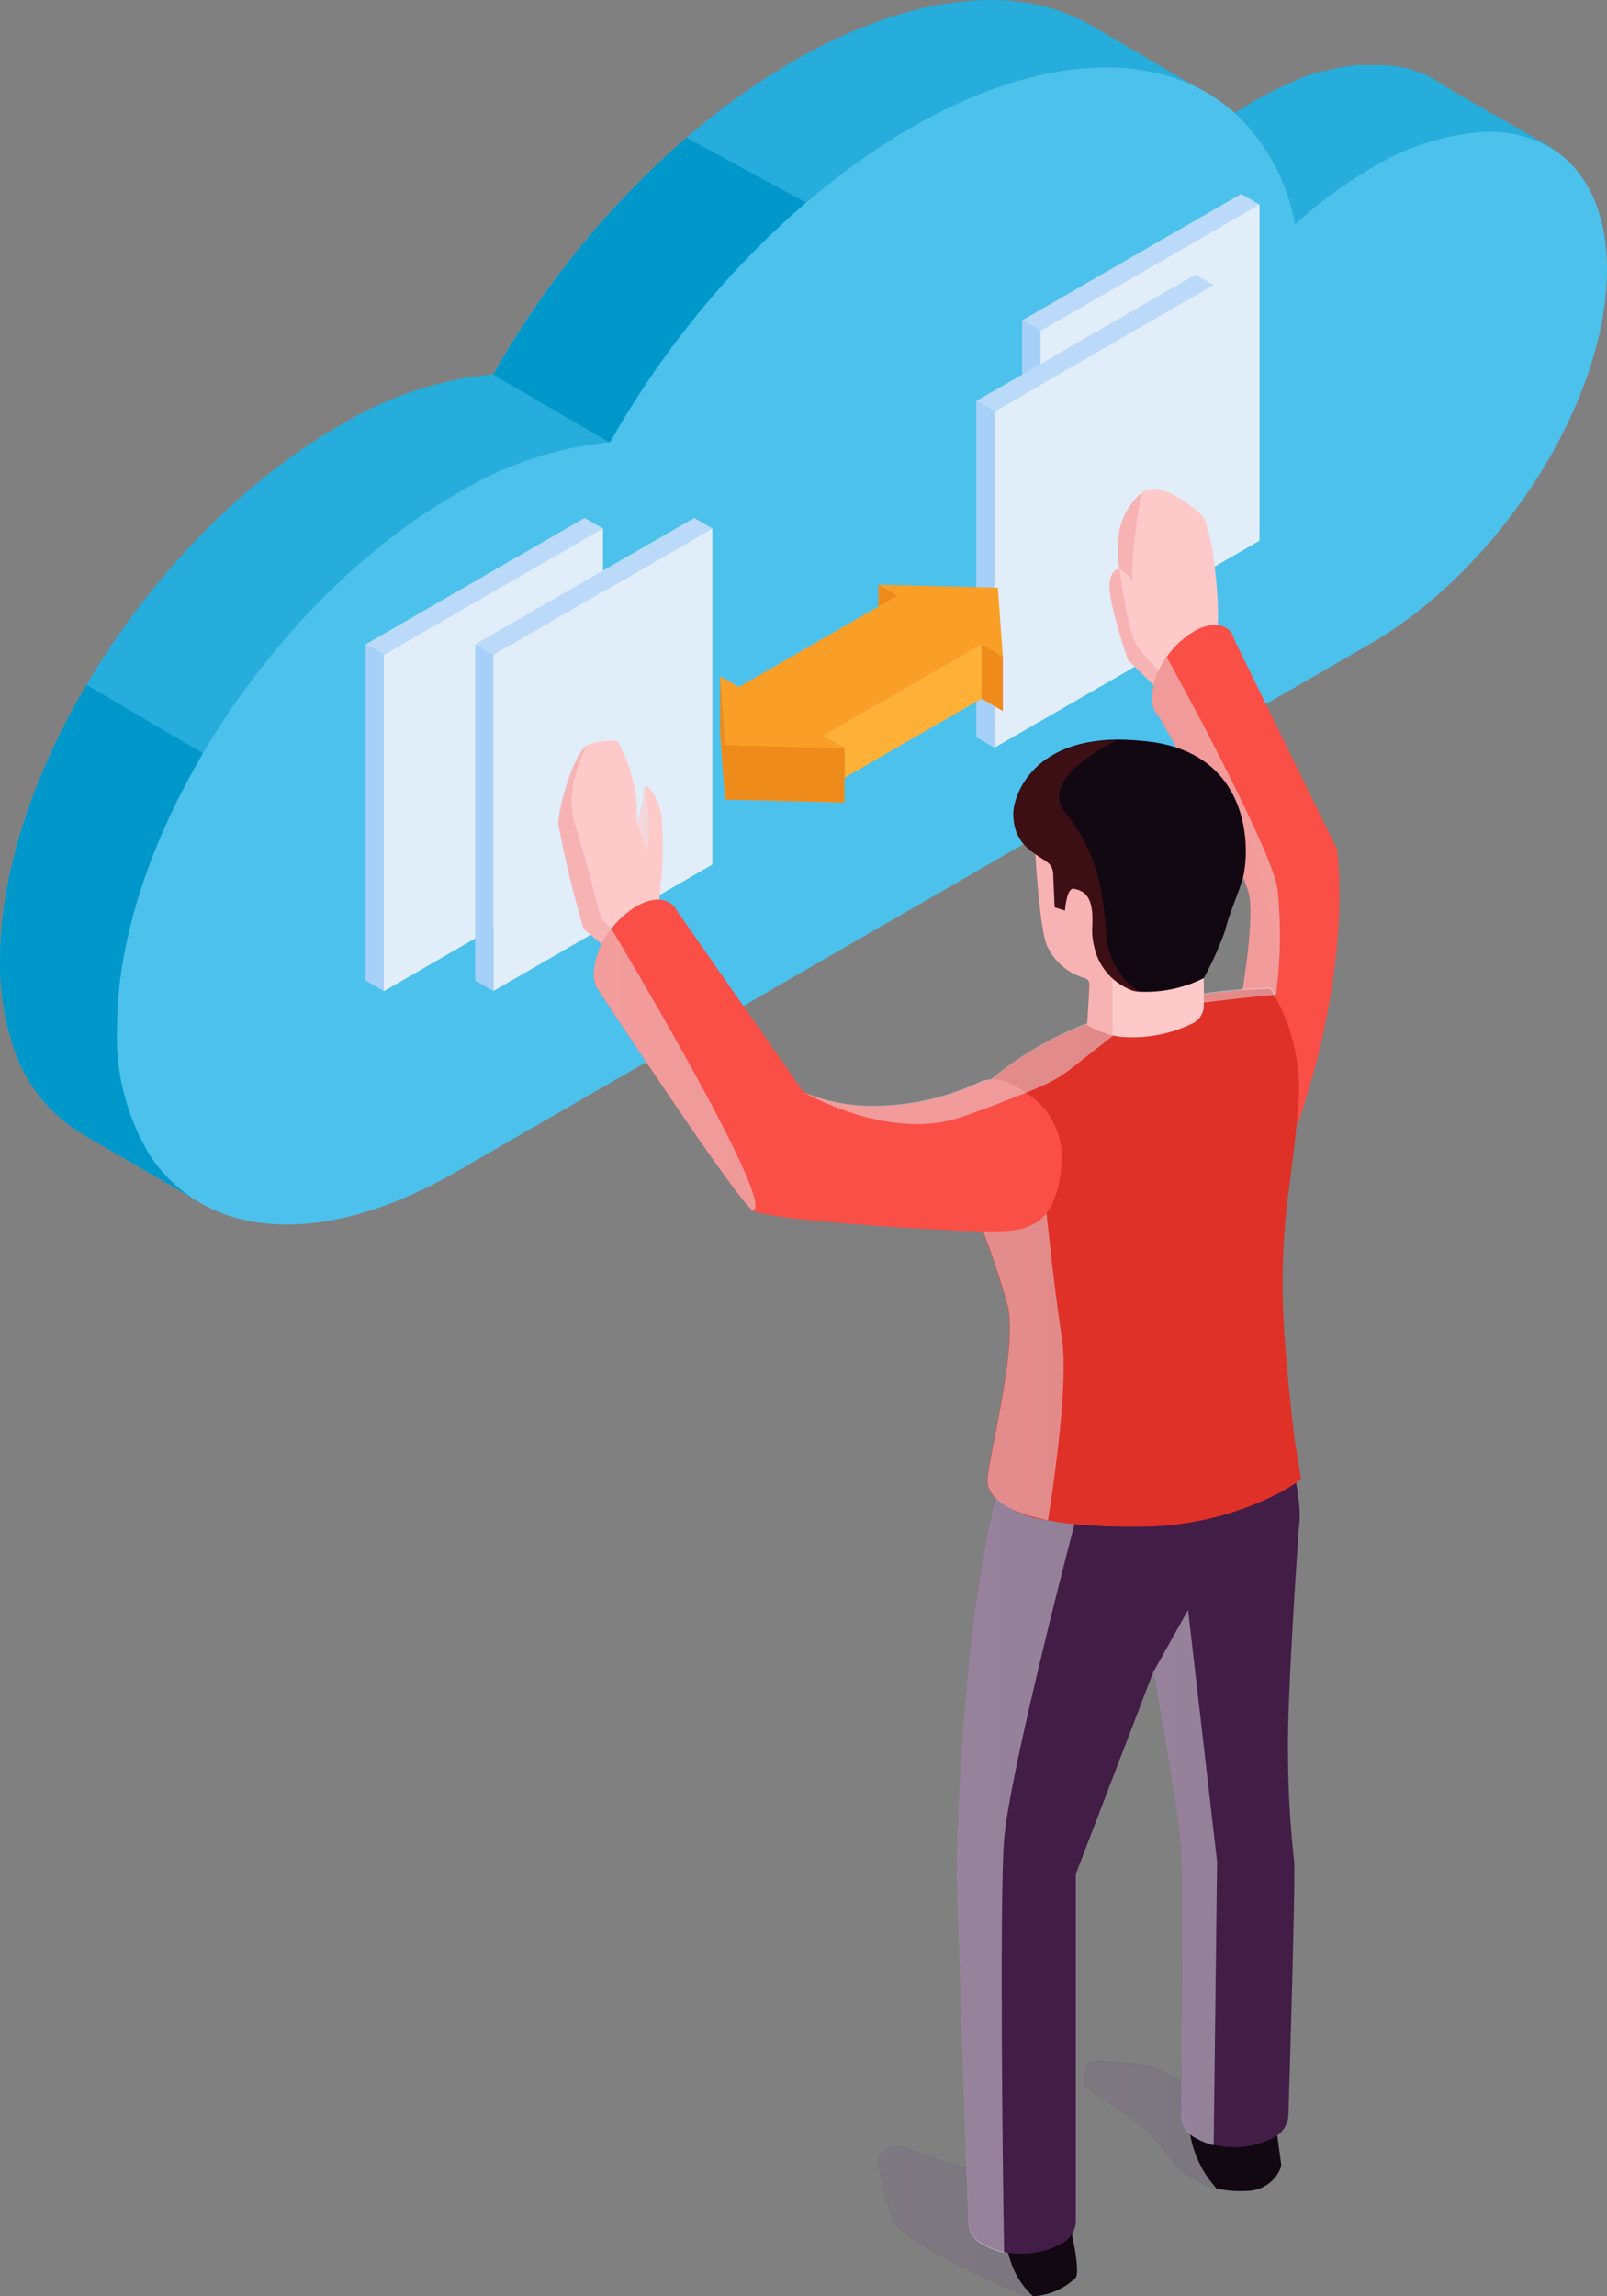 <svg width="140" height="200" viewBox="0 0 140 200" fill="none" xmlns="http://www.w3.org/2000/svg">
<rect x="0" y="0" width="140" height="200" fill="#808080" stroke="none"/>
<path d="M129.842 16.76C129.842 17.019 129.842 17.291 129.842 17.55C129.842 28.978 120.559 43.593 109.126 50.204L29.507 96.162C29.413 96.222 29.314 96.273 29.211 96.315C27.543 97.272 25.806 98.105 24.014 98.806L16.928 104.449L16.207 104.036L7.609 99.03C7.609 99.03 6.829 98.582 6.782 98.534C4.081 96.785 2.079 94.145 1.124 91.073C0.346 88.681 -0.033 86.176 0.002 83.66C0.002 76.093 2.861 67.558 7.538 59.648C12.935 50.487 20.778 42.164 29.53 37.1C33.61 34.597 38.207 33.055 42.971 32.59C47.364 24.814 53.056 17.846 59.802 11.99C62.738 9.458 65.901 7.202 69.251 5.249C79.562 -0.653 88.799 -1.444 95.047 2.204C95.047 2.204 104.236 7.587 104.236 7.611C105.442 8.2 106.563 8.95 107.567 9.842C108.133 9.488 108.689 9.133 109.256 8.803C109.622 8.602 109.976 8.401 110.342 8.224L110.626 8.059L111.523 7.611C111.594 7.611 111.653 7.551 111.712 7.54L112.752 7.079L112.952 6.949L113.779 6.631L114.039 6.548L115.019 6.241H115.22L116.023 6.029L116.295 5.97C116.614 5.899 116.921 5.84 117.311 5.781L118.185 5.674H118.433C118.693 5.674 118.964 5.674 119.212 5.674H119.342C119.638 5.674 119.921 5.674 120.216 5.674H120.441C120.653 5.674 120.878 5.674 121.114 5.733H121.291C121.575 5.733 121.834 5.828 122.094 5.875H122.271C122.472 5.875 122.685 5.981 122.886 6.052L123.098 6.111C123.343 6.189 123.583 6.28 123.819 6.383H123.901C124.114 6.465 124.315 6.572 124.527 6.678L124.705 6.761L125.354 7.162C126.854 8.165 133.539 11.884 135.311 12.958L129.842 16.76Z" fill="#26ADDB"/>
<path d="M73.562 19.451L53.105 38.54L42.971 32.638C47.359 24.844 53.052 17.86 59.802 11.99L73.562 19.451Z" fill="#0098CA"/>
<path d="M29.235 96.314C27.566 97.272 25.829 98.104 24.038 98.805L16.951 104.448L16.231 104.035L7.609 99.03C7.609 99.03 6.829 98.581 6.782 98.534C4.081 96.785 2.079 94.145 1.124 91.073C0.346 88.68 -0.033 86.175 0.002 83.659C0.002 76.092 2.861 67.557 7.538 59.648L24.475 69.599L29.235 96.314Z" fill="#0098CA"/>
<path d="M140 23.476C140 34.904 130.728 49.53 119.283 56.13L39.723 102.075C30.18 107.588 21.688 107.978 16.29 104.023C15.013 103.105 13.92 101.955 13.065 100.635C11.048 97.312 10.05 93.47 10.195 89.585C10.206 87.165 10.463 84.752 10.963 82.384C14.022 67.581 25.727 51.1 39.711 43.038C43.788 40.526 48.386 38.98 53.153 38.516C59.401 27.419 68.814 17.267 79.338 11.14C86.814 6.819 93.747 5.237 99.417 6.099C100.078 6.205 100.716 6.335 101.342 6.5C103.648 7.102 105.777 8.243 107.555 9.829C110.312 12.416 112.16 15.824 112.822 19.545C114.829 17.7 117.026 16.073 119.378 14.693C122.244 12.929 125.476 11.843 128.827 11.518C131.095 11.309 133.371 11.831 135.323 13.005C138.228 14.906 140 18.471 140 23.476Z" fill="#4CC1EC"/>
<path d="M52.526 75.301L33.44 86.316V57.039L52.526 46.024V75.301Z" fill="#FFFEFF"/>
<g style="mix-blend-mode:multiply">
<path d="M52.526 75.301L33.44 86.316V57.039L52.526 46.024V75.301Z" fill="#E1EDF9"/>
</g>
<path d="M31.857 56.118L50.932 45.115L52.527 46.024L33.44 57.038L31.857 56.118Z" fill="#BBDAF9"/>
<path d="M31.857 56.118V85.407L33.439 86.316V57.039L31.857 56.118Z" fill="#A7D0F9"/>
<path d="M109.716 47.087L90.641 58.101V28.812L109.716 17.81V47.087Z" fill="#FFFEFF"/>
<g style="mix-blend-mode:multiply">
<path d="M109.716 47.087L90.641 58.101V28.812L109.716 17.81V47.087Z" fill="#E1EDF9"/>
</g>
<path d="M89.047 27.903L108.133 16.889L109.716 17.81L90.641 28.812L89.047 27.903Z" fill="#BBDAF9"/>
<path d="M89.047 27.904V57.181L90.64 58.102V28.813L89.047 27.904Z" fill="#A7D0F9"/>
<path d="M62.058 75.301L42.983 86.316V57.039L62.058 46.024V75.301Z" fill="#E1EDF9"/>
<path d="M41.4 56.118L60.475 45.115L62.058 46.024L42.983 57.038L41.4 56.118Z" fill="#BBDAF9"/>
<path d="M41.4 56.118V85.407L42.982 86.316V57.039L41.4 56.118Z" fill="#A7D0F9"/>
<path d="M105.724 54.111L86.637 65.125V35.837L105.724 24.822V54.111Z" fill="#E1EDF9"/>
<path d="M85.054 34.927L104.141 23.913L105.724 24.822L86.637 35.836L85.054 34.927Z" fill="#BBDAF9"/>
<path d="M85.054 34.927V64.204L86.636 65.125V35.836L85.054 34.927Z" fill="#A7D0F9"/>
<path d="M86.932 55.929L76.527 55.669L78.18 56.626L64.373 64.594L62.731 63.638L63.168 69.635L73.574 69.895L71.708 68.82L85.515 60.852L87.369 61.926L86.932 55.929Z" fill="#FFB037"/>
<path d="M73.574 65.149V69.895L63.168 69.635V64.889L73.574 65.149Z" fill="#EF8B1B"/>
<path d="M85.515 56.106V60.852L87.369 61.926V57.18L85.515 56.106Z" fill="#EF8B1B"/>
<path d="M76.527 50.924V55.669L78.18 56.626V51.88L76.527 50.924Z" fill="#EF8B1B"/>
<path d="M86.932 51.184L76.527 50.924L78.18 51.88L64.373 59.837L62.731 58.892L63.168 64.889L73.574 65.149L71.708 64.075L85.515 56.106L87.369 57.181L86.932 51.184Z" fill="#F99F27"/>
<path d="M62.731 58.893V63.638L63.168 69.635V64.89L62.731 58.893Z" fill="#EF8B1B"/>
<path d="M106.043 54.996C105.861 56.877 105.861 58.771 106.043 60.651L103.504 62.623L98.248 57.464C98.248 57.464 96.559 52.411 96.653 50.971C96.748 49.531 97.468 49.554 97.515 49.554C97.362 48.438 97.362 47.306 97.515 46.19C97.786 44.938 98.448 43.806 99.405 42.955C99.508 42.873 99.619 42.802 99.736 42.743C101.2 41.975 103.941 44.077 104.744 44.938C105.547 45.8 106.362 52.364 106.043 54.996Z" fill="#FEC9C9"/>
<g style="mix-blend-mode:multiply" opacity="0.15">
<path d="M97.515 49.555C97.362 48.438 97.362 47.306 97.515 46.19C97.786 44.939 98.448 43.806 99.405 42.956C99.405 43.192 98.413 48.587 98.696 50.605C98.696 50.629 98.023 49.708 97.515 49.555Z" fill="#CF3838"/>
</g>
<g style="mix-blend-mode:multiply" opacity="0.15">
<path d="M104.437 61.572C104.103 61.902 103.792 62.253 103.504 62.623L98.248 57.464C98.248 57.464 96.559 52.411 96.653 50.971C96.748 49.531 97.468 49.554 97.515 49.554C97.563 49.554 98.153 54.796 99.063 56.26C99.972 57.723 104.437 61.525 104.437 61.572Z" fill="#CF3838"/>
</g>
<path d="M113.07 97.909L110.401 91.262L107.98 87.78C107.98 87.78 109.279 80.826 108.854 78.111C108.429 75.396 100.976 62.434 100.976 62.434C100.765 62.213 100.602 61.952 100.496 61.665C100.391 61.379 100.345 61.074 100.362 60.769C100.423 59.488 100.868 58.255 101.637 57.228C102.257 56.325 103.062 55.564 104 54.997C105.358 54.206 106.563 54.276 107.189 54.997C107.353 55.215 107.473 55.464 107.543 55.729L116.496 73.991C117.677 85.631 113.07 97.661 113.07 97.909Z" fill="#FA4F47"/>
<path style="mix-blend-mode:color-burn" opacity="0.5" d="M111.157 86.67L107.98 87.779C107.98 87.779 109.279 80.826 108.854 78.111C108.429 75.396 100.976 62.434 100.976 62.434C100.765 62.213 100.602 61.951 100.496 61.665C100.391 61.379 100.345 61.074 100.362 60.769C100.423 59.488 100.868 58.254 101.637 57.227C104 61.454 110.944 74.546 111.299 77.438C111.619 80.51 111.571 83.609 111.157 86.67Z" fill="url(#paint0_linear_49_1425)"/>
<path d="M57.653 76.069L57.168 81.464L55.113 82.644L53.802 83.376L50.861 80.921C49.965 77.908 49.228 74.85 48.653 71.76C48.653 70.367 50.034 65.48 51.227 64.901C52.038 64.552 52.929 64.433 53.802 64.559C54.759 66.285 55.331 68.198 55.479 70.166C55.479 70.473 55.479 70.792 55.479 71.111V71.76C55.788 70.802 56.01 69.818 56.141 68.821C56.141 67.77 57.322 69.387 57.605 70.863C57.749 72.595 57.765 74.335 57.653 76.069Z" fill="#FEC9C9"/>
<g style="mix-blend-mode:multiply" opacity="0.15">
<path d="M55.078 82.609L53.767 83.34L50.826 80.885C49.929 77.872 49.192 74.814 48.617 71.724C48.617 70.331 49.999 65.444 51.192 64.865C51.086 65.031 49.054 68.572 50.093 71.819C51.133 75.065 52.349 79.988 52.349 79.988L55.078 82.609Z" fill="#CF3838"/>
</g>
<path style="mix-blend-mode:color-burn" opacity="0.5" d="M55.527 71.075V71.725V70.131C55.503 70.438 55.527 70.757 55.527 71.075Z" fill="url(#paint1_linear_49_1425)"/>
<path style="mix-blend-mode:color-burn" opacity="0.5" d="M56.365 74.097L55.527 71.736C55.835 70.778 56.057 69.794 56.188 68.796C56.593 70.535 56.654 72.335 56.365 74.097Z" fill="url(#paint2_linear_49_1425)"/>
<path d="M93.677 198.43C92.672 199.371 91.367 199.928 89.992 200C89.764 199.998 89.537 199.967 89.318 199.905C87.606 199.41 78.629 195.077 77.956 193.601C77.283 192.126 76.243 188.301 76.609 187.805C76.843 187.518 77.145 187.295 77.488 187.157C77.831 187.018 78.203 186.969 78.57 187.014C79.232 187.191 84.736 189.375 86.992 189.281C87.471 189.275 87.945 189.384 88.373 189.599C90.14 190.593 91.735 191.865 93.098 193.365C93.098 193.365 94.243 197.851 93.677 198.43Z" fill="#110812"/>
<path style="mix-blend-mode:color-burn" opacity="0.5" d="M89.992 200C89.764 199.998 89.537 199.967 89.318 199.905C87.606 199.41 78.629 195.077 77.956 193.601C77.283 192.126 76.243 188.301 76.609 187.805C76.843 187.518 77.145 187.295 77.488 187.157C77.831 187.018 78.203 186.969 78.57 187.014C79.232 187.191 84.736 189.375 86.992 189.281C87.471 189.275 87.945 189.384 88.373 189.599C87.487 191.311 86.673 192.799 86.673 192.799L86.342 192.87L87.889 196.411C88.22 197.788 88.952 199.037 89.992 200Z" fill="url(#paint3_linear_49_1425)"/>
<path d="M111.606 188.443C111.625 188.596 111.6 188.752 111.535 188.892C111.307 189.431 110.933 189.897 110.455 190.237C109.978 190.577 109.415 190.777 108.83 190.816C107.881 190.888 106.927 190.825 105.996 190.627C104.973 190.338 104.015 189.857 103.173 189.211C102.157 188.467 100.622 185.893 99.003 184.795C97.385 183.698 94.48 181.667 94.48 181.667C94.491 181.005 94.562 180.345 94.692 179.696C94.846 179.365 99.192 179.696 100.102 179.932C101.011 180.168 104.283 181.974 105.322 182.541L105.641 182.706L111.086 184.618L111.606 188.443Z" fill="#110812"/>
<path style="mix-blend-mode:color-burn" opacity="0.5" d="M105.996 190.627C104.973 190.338 104.015 189.857 103.173 189.211C102.157 188.467 100.622 185.893 99.003 184.795C97.385 183.698 94.48 181.667 94.48 181.667C94.491 181.005 94.562 180.345 94.692 179.696C94.846 179.365 99.192 179.696 100.102 179.932C101.011 180.168 104.283 181.974 105.322 182.541L103.586 185.209C103.786 187.227 104.631 189.126 105.996 190.627Z" fill="url(#paint4_linear_49_1425)"/>
<path d="M113.153 133.112C113.153 133.112 112.126 147.443 112.208 152.649C112.215 155.805 112.392 158.958 112.74 162.094C112.893 163.274 112.244 184.311 112.244 184.311C112.203 184.722 112.054 185.114 111.814 185.45C111.574 185.786 111.249 186.052 110.874 186.224C109.286 187.028 107.462 187.233 105.736 186.802C105.214 186.683 104.713 186.488 104.248 186.224C103.872 186.052 103.548 185.786 103.307 185.45C103.067 185.114 102.919 184.722 102.877 184.311C102.877 184.311 103.078 163.782 102.877 160.488C102.712 158.127 101.307 150.064 100.515 145.519L93.724 163.227V193.578C93.69 193.991 93.544 194.387 93.303 194.724C93.062 195.06 92.734 195.326 92.354 195.491C90.855 196.262 89.136 196.492 87.488 196.14C86.873 196.021 86.283 195.801 85.74 195.491C85.359 195.326 85.031 195.06 84.79 194.724C84.549 194.387 84.403 193.991 84.369 193.578L83.365 162.885C83.365 162.885 83.578 140.596 87.464 127.563L92.342 126.855L111.511 124.045C111.511 124.045 113.661 129.96 113.153 133.112Z" fill="#421D46"/>
<path style="mix-blend-mode:color-burn" opacity="0.5" d="M106.031 162.141L105.736 186.849C105.214 186.729 104.713 186.535 104.248 186.27C103.872 186.099 103.548 185.832 103.307 185.497C103.067 185.161 102.919 184.769 102.877 184.358C102.877 184.358 103.078 163.829 102.877 160.535C102.712 158.174 101.307 150.111 100.515 145.566L103.504 140.218L106.031 162.141Z" fill="url(#paint5_linear_49_1425)"/>
<path style="mix-blend-mode:color-burn" opacity="0.5" d="M87.476 160.228C87.086 165.187 87.334 187.994 87.476 196.211C86.861 196.092 86.271 195.872 85.728 195.561C85.348 195.396 85.019 195.131 84.778 194.794C84.537 194.458 84.392 194.062 84.358 193.649L83.354 162.955C83.354 162.955 83.566 140.667 87.452 127.634L92.33 126.926L93.877 131.719C93.877 131.719 87.96 154.149 87.476 160.228Z" fill="url(#paint6_linear_49_1425)"/>
<path d="M113.342 128.815L112.905 129.157C112.61 129.358 112.173 129.641 111.594 129.96C107.64 132.015 103.235 133.05 98.779 132.97C97.028 132.99 95.278 132.916 93.535 132.746C92.696 132.663 91.952 132.545 91.279 132.415C89.57 132.221 87.958 131.523 86.649 130.408C86.292 130.068 86.066 129.612 86.011 129.122C85.917 127.481 88.551 118.096 87.83 113.952C87.21 111.68 86.473 109.442 85.621 107.247C85.373 106.467 85.137 105.665 84.936 104.886C84.155 102.31 84.102 99.568 84.783 96.964C85.108 95.92 85.62 94.944 86.295 94.084C88.751 92.009 91.548 90.375 94.562 89.255C95.212 89.007 95.885 88.748 96.606 88.512L96.842 88.429C98.699 87.808 100.597 87.319 102.523 86.965C103.244 86.835 104 86.706 104.767 86.599C106.725 86.328 108.697 86.166 110.673 86.115L111.051 86.717C112.672 89.643 113.391 92.982 113.118 96.315C112.929 98.582 112.645 100.73 112.386 102.867C111.847 106.552 111.641 110.278 111.771 113.999C111.948 117.978 112.445 122.57 112.811 125.58C113.153 127.516 113.342 128.815 113.342 128.815Z" fill="#DF3128"/>
<path style="mix-blend-mode:color-burn" opacity="0.5" d="M91.302 132.415C87.393 131.648 86.118 130.231 86.035 129.121C85.94 127.492 88.574 118.095 87.854 113.952C87.239 111.678 86.502 109.44 85.645 107.246C85.397 106.467 85.149 105.664 84.948 104.885L91.055 104.543C91.055 104.543 91.763 111.697 92.507 116.537C93.098 120.279 91.858 128.897 91.302 132.415Z" fill="url(#paint7_linear_49_1425)"/>
<path d="M92.496 101.19C92.082 106.727 89.72 107.258 86.413 107.258H85.645C81.157 107.152 66.901 106.29 65.566 105.428C64.231 104.566 53.625 88.511 52.184 86.315L52.007 86.067C51.811 85.671 51.714 85.234 51.723 84.792C51.816 83.365 52.353 82.003 53.259 80.897C53.861 80.107 54.606 79.438 55.456 78.925C57.062 78.004 58.432 78.229 58.999 79.362L69.995 95.11C71.821 95.896 73.783 96.317 75.771 96.35C79.057 96.391 82.311 95.692 85.291 94.308C85.696 94.114 86.14 94.013 86.59 94.013C87.04 94.013 87.484 94.114 87.889 94.308C88.405 94.552 88.899 94.841 89.366 95.169C90.382 95.797 91.21 96.689 91.76 97.749C92.312 98.808 92.566 99.998 92.496 101.19Z" fill="#FA4F47"/>
<path style="mix-blend-mode:color-burn" opacity="0.5" d="M65.566 105.417C64.22 104.555 53.625 88.5 52.184 86.304L52.007 86.056C51.811 85.66 51.714 85.222 51.723 84.781C51.816 83.354 52.353 81.992 53.259 80.885C53.259 80.885 67.857 105.157 65.566 105.417Z" fill="url(#paint8_linear_49_1425)"/>
<path style="mix-blend-mode:color-burn" opacity="0.5" d="M98.779 88.842C92.07 93.859 93.31 93.564 89.33 95.193C88.149 95.665 86.696 96.244 84.818 96.917L83.779 97.282C77.755 99.384 70.704 95.524 70.019 95.134C71.832 95.886 73.772 96.287 75.735 96.314C79.022 96.355 82.275 95.657 85.255 94.272C85.594 94.118 85.959 94.026 86.33 94.001C89.38 91.473 92.906 89.583 96.7 88.44L98.779 88.842Z" fill="url(#paint9_linear_49_1425)"/>
<path style="mix-blend-mode:color-burn" opacity="0.5" d="M111.157 86.67H110.779C109.007 86.823 106.338 87.13 104.874 87.319L103.692 87.449L102.582 86.882C103.303 86.752 104.059 86.623 104.826 86.516C106.784 86.245 108.756 86.083 110.732 86.032L111.157 86.67Z" fill="url(#paint10_linear_49_1425)"/>
<path d="M104.874 85.194C104.874 85.82 104.874 86.54 104.874 87.213C104.874 87.886 104.874 87.874 104.874 87.685C104.852 87.997 104.748 88.297 104.571 88.554C104.395 88.812 104.153 89.017 103.87 89.149C102.067 90.025 100.072 90.431 98.07 90.33C97.704 90.32 97.34 90.272 96.984 90.188C96.183 89.989 95.415 89.674 94.704 89.255C94.704 89.078 94.81 87.969 94.905 85.785C94.916 85.654 94.883 85.523 94.81 85.413C94.737 85.304 94.629 85.222 94.503 85.183C93.79 84.984 93.128 84.633 92.563 84.154C91.998 83.675 91.544 83.08 91.232 82.408C90.558 81.027 90.169 74.027 90.169 73.932C90.169 73.838 90.287 73.85 90.547 73.932C91.079 74.214 91.589 74.538 92.07 74.9L92.413 75.136C96.488 78.088 104.874 84.97 104.874 85.194Z" fill="#FEC9C9"/>
<g style="mix-blend-mode:multiply" opacity="0.15">
<path d="M96.925 85.253V90.141C96.124 89.941 95.356 89.627 94.645 89.208C94.645 89.031 94.751 87.921 94.846 85.737C94.857 85.606 94.824 85.475 94.751 85.366C94.678 85.256 94.57 85.175 94.444 85.135C93.731 84.936 93.069 84.586 92.504 84.107C91.939 83.628 91.485 83.032 91.173 82.361C90.499 80.98 90.11 73.979 90.11 73.885C90.11 73.79 90.228 73.802 90.488 73.885C91.078 74.44 91.669 74.912 92.011 74.853C92.046 74.862 92.083 74.862 92.118 74.853C92.212 74.782 92.295 74.853 92.354 75.136C92.755 76.576 93.724 76.246 94.551 77.001C95.377 77.757 96.925 85.253 96.925 85.253Z" fill="#CF3838"/>
</g>
<path d="M108.299 76.388C108.039 77.462 106.964 79.87 106.763 80.968C106.244 82.424 105.612 83.837 104.874 85.194C103.15 86.054 101.235 86.46 99.311 86.375C99.078 86.362 98.849 86.322 98.625 86.257L98.224 86.08C97.517 85.753 96.893 85.271 96.399 84.67C95.904 84.069 95.551 83.365 95.365 82.609L95.283 82.255C95.162 81.725 95.122 81.179 95.165 80.637C95.183 80.315 95.183 79.992 95.165 79.669C95.07 77.804 94.208 77.533 93.558 77.403C92.909 77.273 92.779 79.303 92.779 79.303L91.881 79.02L91.751 76.104C91.751 75.806 91.647 75.518 91.456 75.29C90.747 74.487 88.267 73.967 88.279 70.851C88.279 69.446 89.791 64.5 97.314 64.417C98.425 64.42 99.534 64.502 100.633 64.665C108.807 65.975 108.948 73.672 108.299 76.388Z" fill="#110812"/>
<g style="mix-blend-mode:multiply" opacity="0.25">
<path d="M99.311 86.422C99.078 86.409 98.849 86.369 98.625 86.304L98.224 86.127C97.517 85.8 96.893 85.318 96.399 84.718C95.904 84.117 95.551 83.412 95.365 82.656L95.283 82.302C95.162 81.772 95.122 81.227 95.165 80.685C95.183 80.362 95.183 80.039 95.165 79.717C95.07 77.852 94.208 77.58 93.558 77.45C92.909 77.32 92.779 79.351 92.779 79.351L91.881 79.067L91.751 76.151C91.751 75.854 91.647 75.566 91.456 75.337C90.747 74.534 88.267 74.015 88.279 70.898C88.279 69.493 89.791 64.547 97.314 64.464C94.952 65.645 90.759 68.313 92.802 70.78C95.59 74.145 96.074 77.639 96.346 80.885C96.331 81.984 96.596 83.067 97.114 84.036C97.632 85.004 98.388 85.825 99.311 86.422Z" fill="#BD221E"/>
</g>
<defs>
<linearGradient id="paint0_linear_49_1425" x1="109.622" y1="71.228" x2="102.654" y2="73.084" gradientUnits="userSpaceOnUse">
<stop offset="0.01" stop-color="#EBEAF0"/>
<stop offset="0.99" stop-color="#E5E4EC"/>
</linearGradient>
<linearGradient id="paint1_linear_49_1425" x1="55.479" y1="70.934" x2="55.527" y2="70.934" gradientUnits="userSpaceOnUse">
<stop offset="0.01" stop-color="#EBEAF0"/>
<stop offset="0.99" stop-color="#E5E4EC"/>
</linearGradient>
<linearGradient id="paint2_linear_49_1425" x1="55.527" y1="71.441" x2="56.577" y2="71.441" gradientUnits="userSpaceOnUse">
<stop offset="0.01" stop-color="#EBEAF0"/>
<stop offset="0.99" stop-color="#E5E4EC"/>
</linearGradient>
<linearGradient id="paint3_linear_49_1425" x1="76.539" y1="193.483" x2="89.992" y2="193.483" gradientUnits="userSpaceOnUse">
<stop offset="0.01" stop-color="#EBEAF0"/>
<stop offset="0.99" stop-color="#E5E4EC"/>
</linearGradient>
<linearGradient id="paint4_linear_49_1425" x1="94.48" y1="185.079" x2="105.996" y2="185.079" gradientUnits="userSpaceOnUse">
<stop offset="0.01" stop-color="#EBEAF0"/>
<stop offset="0.99" stop-color="#E5E4EC"/>
</linearGradient>
<linearGradient id="paint5_linear_49_1425" x1="100.468" y1="163.534" x2="106.031" y2="163.534" gradientUnits="userSpaceOnUse">
<stop offset="0.01" stop-color="#EBEAF0"/>
<stop offset="0.99" stop-color="#E5E4EC"/>
</linearGradient>
<linearGradient id="paint6_linear_49_1425" x1="83.318" y1="161.562" x2="93.842" y2="161.562" gradientUnits="userSpaceOnUse">
<stop offset="0.01" stop-color="#EBEAF0"/>
<stop offset="0.99" stop-color="#E5E4EC"/>
</linearGradient>
<linearGradient id="paint7_linear_49_1425" x1="84.948" y1="118.461" x2="92.661" y2="118.461" gradientUnits="userSpaceOnUse">
<stop offset="0.01" stop-color="#EBEAF0"/>
<stop offset="0.99" stop-color="#E5E4EC"/>
</linearGradient>
<linearGradient id="paint8_linear_49_1425" x1="51.723" y1="93.151" x2="65.802" y2="93.151" gradientUnits="userSpaceOnUse">
<stop offset="0.01" stop-color="#EBEAF0"/>
<stop offset="0.99" stop-color="#E5E4EC"/>
</linearGradient>
<linearGradient id="paint9_linear_49_1425" x1="70.007" y1="93.186" x2="98.826" y2="93.186" gradientUnits="userSpaceOnUse">
<stop offset="0.01" stop-color="#EBEAF0"/>
<stop offset="0.99" stop-color="#E5E4EC"/>
</linearGradient>
<linearGradient id="paint10_linear_49_1425" x1="102.606" y1="86.776" x2="111.157" y2="86.776" gradientUnits="userSpaceOnUse">
<stop offset="0.01" stop-color="#EBEAF0"/>
<stop offset="0.99" stop-color="#E5E4EC"/>
</linearGradient>
</defs>
</svg>
